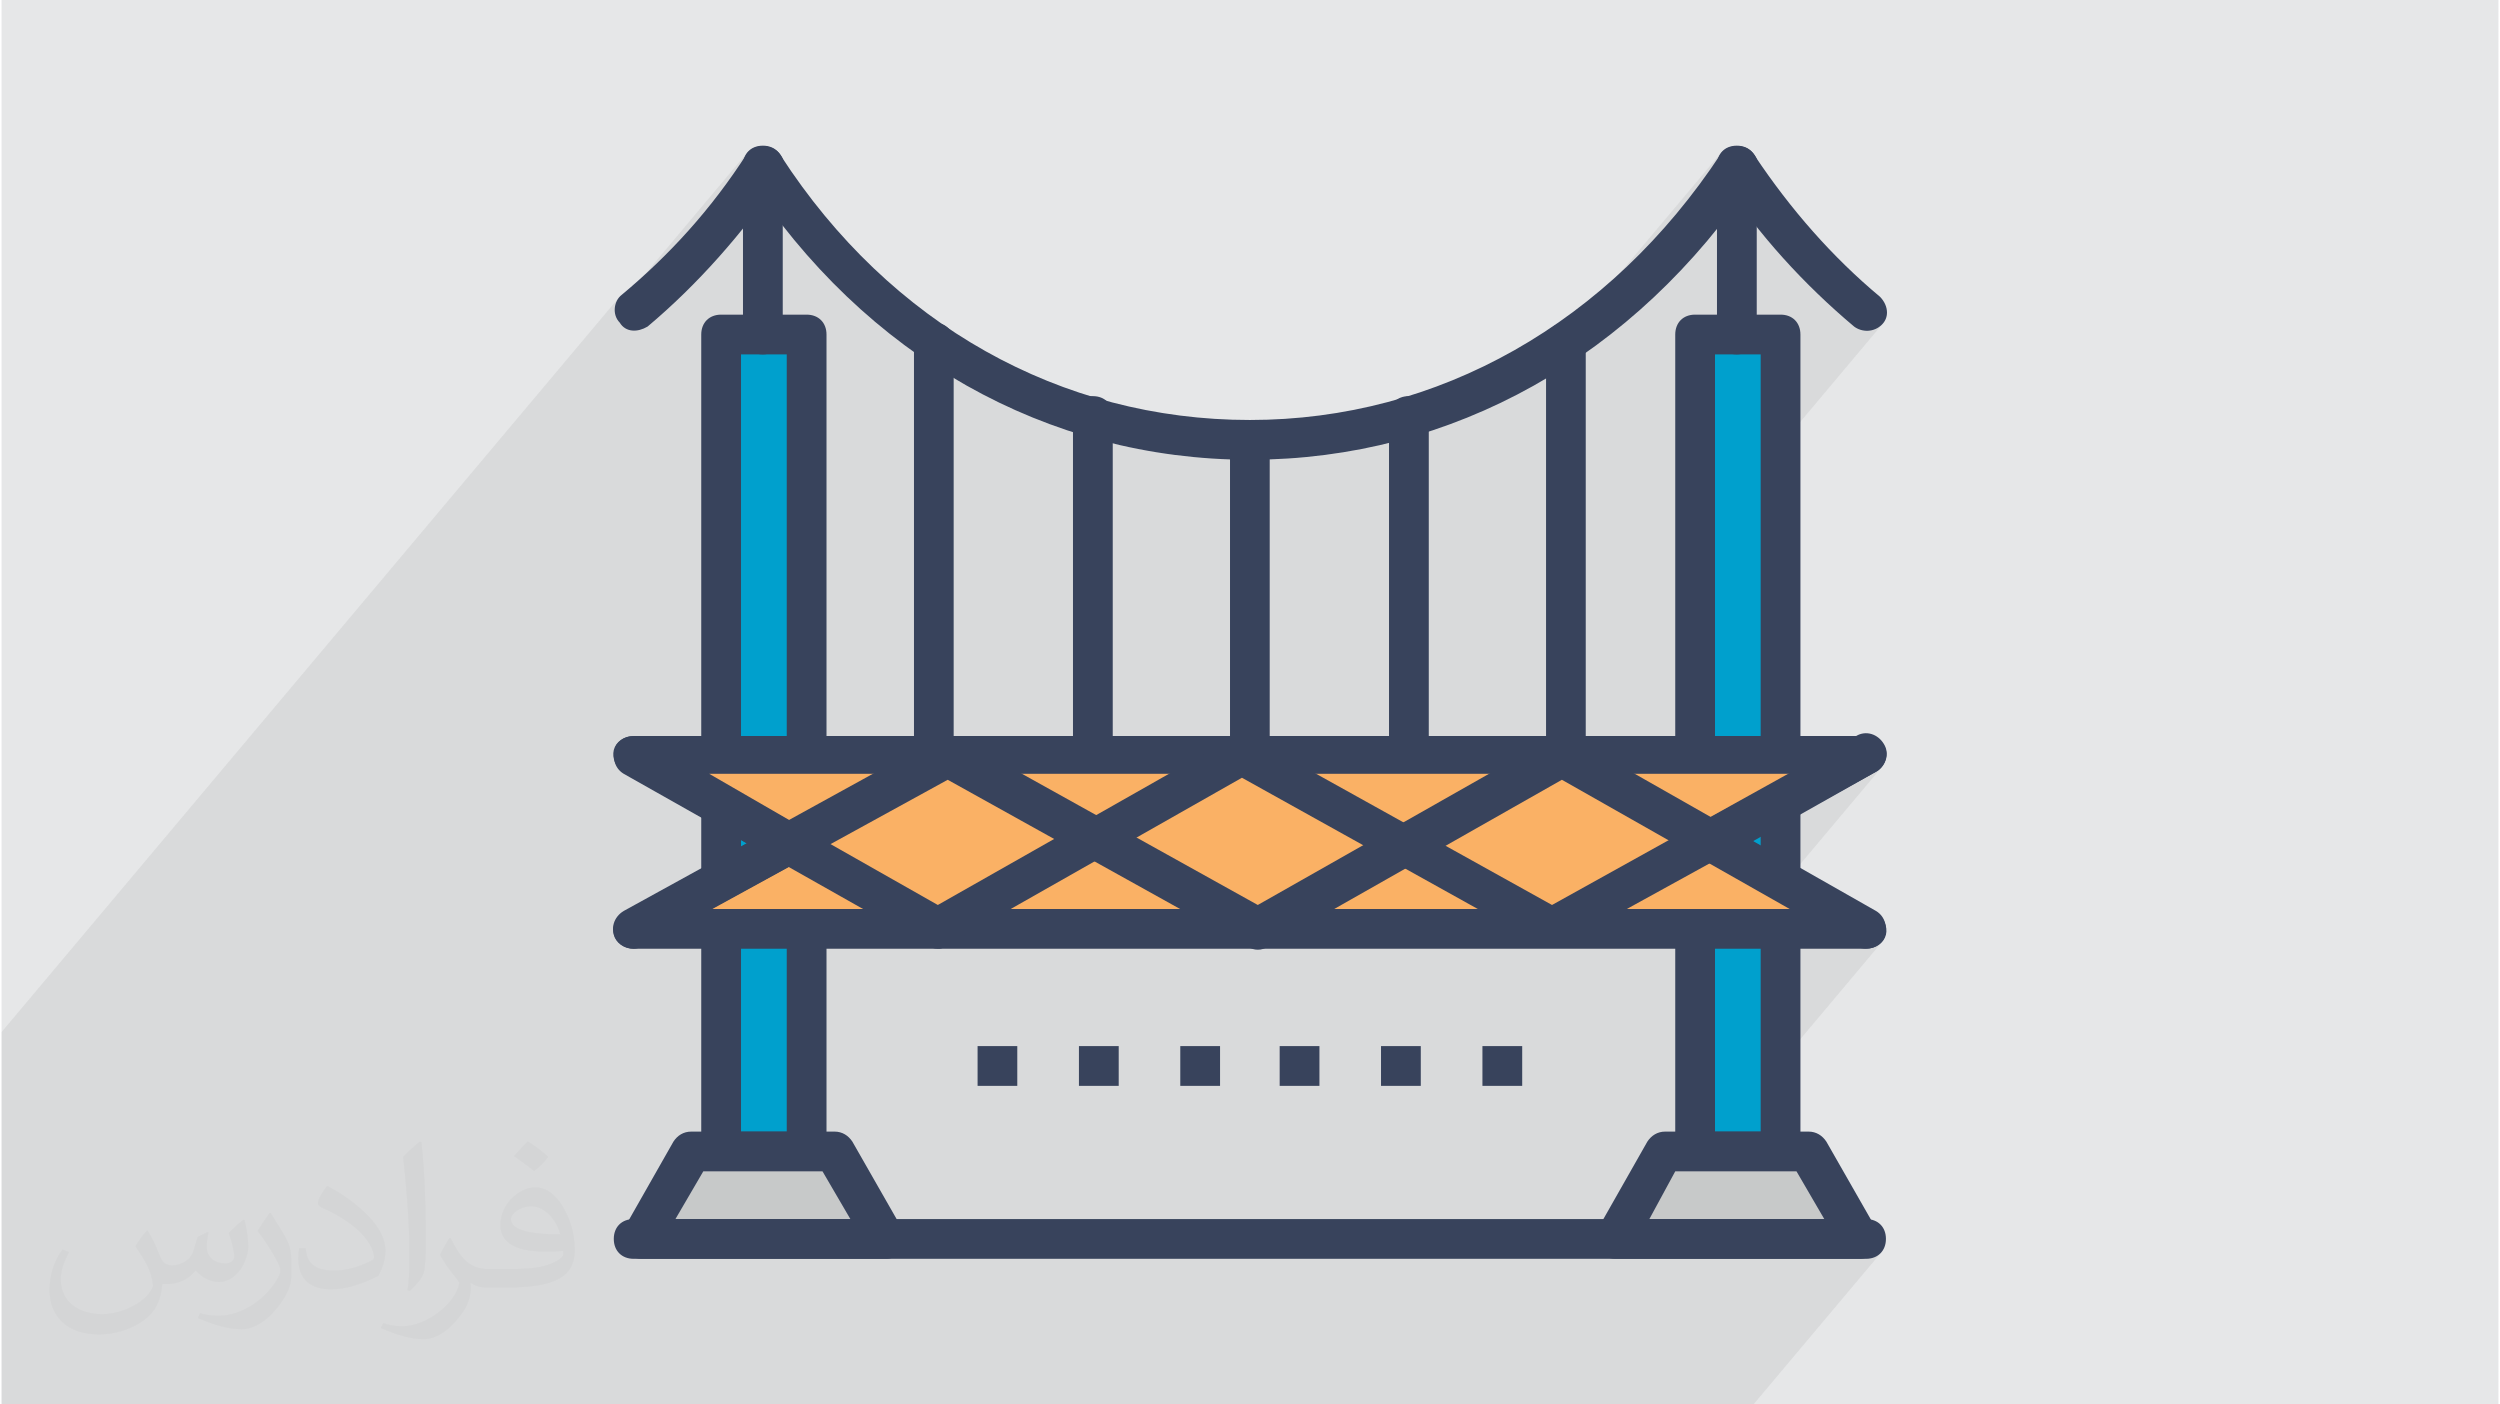 <?xml version="1.0" encoding="UTF-8"?>
<!DOCTYPE svg PUBLIC "-//W3C//DTD SVG 1.0//EN" "http://www.w3.org/TR/2001/REC-SVG-20010904/DTD/svg10.dtd">
<!-- Creator: CorelDRAW 2017 -->
<svg xmlns="http://www.w3.org/2000/svg" xml:space="preserve" width="356px" height="200px" version="1.0" shape-rendering="geometricPrecision" text-rendering="geometricPrecision" image-rendering="optimizeQuality" fill-rule="evenodd" clip-rule="evenodd"
viewBox="0 0 35600 20025"
 xmlns:xlink="http://www.w3.org/1999/xlink">
 <g id="Layer_x0020_1">
  <g id="_2315606982768">
   <path fill="#E6E7E8" d="M0 0l35600 0 0 20025 -35600 0 0 -20025z"/>
   <path fill="#373435" fill-opacity="0.031" d="M2082 17547c68,104 112,203 155,312 32,64 49,183 199,183 44,0 107,-14 163,-45 63,-33 111,-83 136,-159l60 -202 146 -72 10 10c-20,77 -25,149 -25,206 0,170 146,234 262,234 68,0 129,-34 129,-95 0,-81 -34,-217 -78,-339 68,-68 136,-136 214,-191l12 6c34,144 53,287 53,381 0,93 -41,196 -75,264 -70,132 -194,238 -344,238 -114,0 -241,-58 -328,-163l-5 0c-82,101 -209,193 -412,193l-63 0c-10,134 -39,229 -83,314 -121,237 -480,404 -818,404 -470,0 -706,-272 -706,-633 0,-223 73,-431 185,-578l92 38c-70,134 -117,262 -117,385 0,338 275,499 592,499 294,0 658,-187 724,-404 -25,-237 -114,-348 -250,-565 41,-72 94,-144 160,-221l12 0 0 0zm5421 -1274c99,62 196,136 291,221 -53,74 -119,142 -201,202 -95,-77 -190,-143 -287,-213 66,-74 131,-146 197,-210l0 0zm51 926c-160,0 -291,105 -291,183 0,168 320,219 703,217 -48,-196 -216,-400 -412,-400zm-359 895c208,0 390,-6 529,-41 155,-39 286,-118 286,-171 0,-15 0,-31 -5,-46 -87,8 -187,8 -274,8 -282,0 -498,-64 -583,-222 -21,-44 -36,-93 -36,-149 0,-152 66,-303 182,-406 97,-85 204,-138 313,-138 197,0 354,158 464,408 60,136 101,293 101,491 0,132 -36,243 -118,326 -153,148 -435,204 -867,204l-196 0 0 0 -51 0c-107,0 -184,-19 -245,-66l-10 0c3,25 5,50 5,72 0,97 -32,221 -97,320 -192,287 -400,410 -580,410 -182,0 -405,-70 -606,-161l36 -70c65,27 155,46 279,46 325,0 752,-314 805,-619 -12,-25 -34,-58 -65,-93 -95,-113 -155,-208 -211,-307 48,-95 92,-171 133,-239l17 -2c139,282 265,445 546,445l44 0 0 0 204 0 0 0zm-1408 299c24,-130 26,-276 26,-413l0 -202c0,-377 -48,-926 -87,-1282 68,-75 163,-161 238,-219l22 6c51,450 63,972 63,1452 0,126 -5,250 -17,340 -7,114 -73,201 -214,332l-31 -14 0 0zm-1449 -596c7,177 94,318 398,318 189,0 349,-50 526,-135 32,-14 49,-33 49,-49 0,-111 -85,-258 -228,-392 -139,-126 -323,-237 -495,-311 -59,-25 -78,-52 -78,-77 0,-51 68,-158 124,-235l19 -2c197,103 417,256 580,427 148,157 240,316 240,489 0,128 -39,250 -102,361 -216,109 -446,192 -674,192 -277,0 -466,-130 -466,-436 0,-33 0,-84 12,-150l95 0 0 0zm-501 -503l172 278c63,103 122,215 122,392l0 227c0,183 -117,379 -306,573 -148,132 -279,188 -400,188 -180,0 -386,-56 -624,-159l27 -70c75,21 162,37 269,37 342,-2 692,-252 852,-557 19,-35 26,-68 26,-90 0,-36 -19,-75 -34,-110 -87,-165 -184,-315 -291,-453 56,-89 112,-174 173,-258l14 2z"/>
   <path fill="#373435" fill-opacity="0.078" d="M26815 10926l-26 31 10 -9 -1365 1624 1149 671 -190 227 49 28 54 18 56 8 55 1 54 -9 52 -18 48 -28 42 -37 -21 25 20 -17 -1437 1710 0 1266 397 0 736 1247 -238 284 238 0 53 -6 51 -15 47 -24 41 -33 -63 74 17 -2 55 -15 49 -24 41 -33 -1812 2155 -99 0 -41 0 -85 0 -238 0 -748 0 -1037 0 -21 0 -137 0 -215 0 -545 0 -459 0 -80 0 -4 0 -1 0 -5 0 -103 0 -37 0 -53 0 -113 0 -64 0 -9 0 -53 0 -141 0 -35 0 -339 0 -3 0 -715 0 -427 0 -2 0 -24 0 -356 0 -568 0 -271 0 -87 0 -232 0 -334 0 -22 0 -19 0 -436 0 -81 0 -283 0 -38 0 -567 0 -476 0 -402 0 -81 0 -130 0 -15 0 -341 0 -180 0 -296 0 -58 0 -2 0 -314 0 -58 0 -509 0 -349 0 -71 0 -25 0 -31 0 -4 0 -219 0 -5 0 -126 0 -49 0 -123 0 -140 0 -210 0 -93 0 -218 0 -259 0 -25 0 -49 0 -46 0 -80 0 -202 0 -65 0 -219 0 -5 0 -135 0 -65 0 -78 0 -218 0 -68 0 -92 0 -98 0 -9 0 -2 0 -67 0 -17 0 -9 0 -222 0 -95 0 -357 0 -36 0 -151 0 -186 0 -337 0 -131 0 -21 0 -44 0 -12 0 -10 0 -73 0 -92 0 -270 0 -14 0 -81 0 -5 0 -107 0 -6 0 -56 0 -205 0 -62 0 -142 0 -34 0 -23 0 -95 0 -173 0 -49 0 -3 0 -421 0 -49 0 -76 0 -18 0 -127 0 -521 0 -339 0 -91 0 -284 0 -72 0 -247 0 -276 0 -235 0 -118 0 -120 0 -95 0 -23 0 -136 0 -76 0 -147 0 -21 0 -401 0 -1219 0 -24 0 -72 0 -331 0 -19 0 -5 0 -6 0 -574 0 -94 0 -188 0 0 -1598 0 -303 0 -156 0 -371 0 -249 0 -371 0 -337 0 -113 0 -691 0 -220 0 -468 0 -61 0 -140 0 -8 0 -82 0 -21 0 -10 0 -111 8804 -10475 -29 45 -21 51 -10 55 0 32 1905 -2268 -33 41 -11 22 23 -27 -37 56 -3 12 40 -48 -26 47 -16 50 -6 50 6 51 16 49 26 44 160 239 164 232 171 225 175 219 180 212 185 205 190 198 194 192 199 184 204 177 207 170 212 163 10 7 208 -248 -34 42 -24 48 -15 55 -5 61 0 135 76 56 220 148 224 141 227 133 231 126 234 118 238 110 241 103 244 94 108 38 302 -359 -33 41 -25 49 -15 55 -5 61 0 229 165 52 252 71 256 63 257 55 260 46 263 39 264 29 207 17 393 -467 -34 41 -24 49 -15 55 -5 61 0 278 13 1 270 4 270 -4 269 -13 266 -22 265 -29 262 -38 144 -26 586 -697 -33 41 -25 49 -15 55 -5 61 0 383 121 -30 253 -71 250 -79 247 -86 245 -95 199 -84 1002 -1193 -33 42 -25 48 -15 55 -5 61 0 265 2515 -2993 -33 41 -11 22 23 -27 -36 52 -1 2 -4 15 41 -48 -27 48 -16 51 -5 54 5 56 16 55 27 55 102 153 105 150 107 147 110 145 112 142 114 139 117 137 118 135 121 131 122 129 124 126 126 124 128 121 129 118 131 115 132 113 45 28 49 20 52 10 53 2 53 -7 51 -17 49 -27 45 -37 17 -19 -1462 1740 0 4400 1218 0 -521 620 663 -365 49 -35 41 -43z"/>
   <g>
    <path fill="#00A0CD" d="M24146 4770l1219 0 0 11676 -1219 0 0 -11676z"/>
    <path fill="#38435C" d="M24430 16134l651 0 0 -11081 -651 0 0 11081zm935 567l-1219 0c-170,0 -283,-114 -283,-284l0 -11647c0,-170 113,-284 283,-284l1219 0c170,0 283,114 283,284l0 11676c0,141 -141,255 -283,255z"/>
    <path fill="#C7C9C9" d="M26498 17664l-3485 0 708 -1247 2041 0 736 1247z"/>
    <path fill="#38435C" d="M23494 17381l2494 0 -396 -680 -1729 0 -369 680zm3004 567l0 0 -3485 0c-114,0 -199,-57 -255,-142 -57,-85 -57,-198 0,-283l708 -1247c57,-85 142,-142 255,-142l2041 0c113,0 198,57 255,142l680 1190c56,57 56,113 56,198 29,170 -113,284 -255,284z"/>
    <path fill="#38435C" d="M24741 5053c-170,0 -283,-113 -283,-283l0 -2409c0,-170 113,-284 283,-284 170,0 284,114 284,284l0 2409c0,141 -114,283 -284,283z"/>
    <path fill="#00A0CD" d="M10260 4770l1218 0 0 11676 -1218 0 0 -11676z"/>
    <path fill="#38435C" d="M10543 16134l652 0 0 -11081 -652 0 0 11081zm907 567l-1190 0c-170,0 -284,-114 -284,-284l0 -11647c0,-170 114,-284 284,-284l1218 0c170,0 284,114 284,284l0 11676c-29,141 -142,255 -312,255z"/>
    <path fill="#C7C9C9" d="M12584 17664l-3458 0 709 -1247 2040 0 709 1247z"/>
    <path fill="#38435C" d="M9608 17381l2494 0 -397 -680 -1700 0 -397 680zm3004 567l0 0 -3486 0c-113,0 -198,-57 -255,-142 -57,-85 -57,-198 0,-283l709 -1247c56,-85 141,-142 255,-142l2040 0c113,0 198,57 255,142l680 1190c57,57 57,113 57,198 28,170 -113,284 -255,284z"/>
    <path fill="#38435C" d="M10855 5053c-170,0 -284,-113 -284,-283l0 -2409c0,-170 114,-284 284,-284 170,0 283,114 283,284l0 2409c0,141 -113,283 -283,283z"/>
    <path fill="#38435C" d="M26583 17948l-17570 0c-170,0 -284,-114 -284,-284 0,-170 114,-283 284,-283l17570 0c170,0 284,113 284,283 0,170 -114,284 -284,284z"/>
    <path fill="#38435C" d="M17798 6555l0 0c-2891,0 -5498,-1474 -7170,-4053 -85,-113 -57,-283 85,-368 114,-85 312,-57 397,85 1559,2409 3996,3769 6688,3769 2692,0 5130,-1388 6717,-3797 85,-114 255,-142 396,-57 142,85 170,255 85,397 -1700,2550 -4307,4024 -7198,4024z"/>
    <path fill="#38435C" d="M8814 4600c-113,-114 -85,-312 29,-397 680,-567 1275,-1219 1785,-2012 85,-114 255,-142 397,-57 142,85 170,255 85,397 -539,793 -1190,1530 -1899,2125 -142,85 -312,85 -397,-56z"/>
    <path fill="#38435C" d="M26413 4656c-708,-595 -1360,-1303 -1898,-2125 -85,-142 -57,-312 85,-397 141,-85 311,-57 396,85 511,765 1106,1445 1786,2012 63,64 100,145 100,224l0 2c0,61 -22,121 -72,171 -113,113 -283,113 -397,28z"/>
    <path fill="#38435C" d="M22304 11033c-170,0 -283,-114 -283,-284l0 -5866c0,-170 113,-283 283,-283 170,0 283,113 283,283l0 5895c0,141 -113,255 -283,255z"/>
    <path fill="#38435C" d="M20065 11033c-170,0 -283,-114 -283,-284l0 -4817c0,-170 113,-284 283,-284 170,0 284,114 284,284l0 4817c0,170 -142,284 -284,284z"/>
    <path fill="#38435C" d="M17798 11033c-170,0 -283,-114 -283,-284l0 -4477c0,-170 113,-284 283,-284 170,0 283,114 283,284l0 4477c0,170 -113,284 -283,284z"/>
    <path fill="#38435C" d="M15559 11033c-170,0 -283,-114 -283,-284l0 -4817c0,-170 113,-284 283,-284 170,0 284,114 284,284l0 4817c0,170 -142,284 -284,284z"/>
    <path fill="#38435C" d="M13292 11033c-170,0 -283,-114 -283,-284l0 -5866c0,-170 113,-283 283,-283 170,0 283,113 283,283l0 5895c0,141 -113,255 -283,255z"/>
    <path fill="#FAB165" d="M9013 13243l17570 0 -2182 -1275 2182 -1219 -17570 0 2210 1276 -2210 1218z"/>
    <path fill="#38435C" d="M10118 12960l15417 0 -1275 -737c-85,-57 -142,-142 -142,-255 0,-113 57,-198 142,-255l1247 -680 -15417 0 1275 737c85,56 142,141 142,255 0,113 -57,198 -142,255l-1247 680zm16465 567l-17570 0c-142,0 -255,-85 -284,-199 -28,-113 29,-255 142,-312l1757 -991 -1757 -1021c-113,-56 -170,-198 -142,-311 29,-114 142,-199 284,-199l17570 0c142,0 255,85 284,199 28,113 -29,255 -142,311l-1757 992 1757 1020c113,57 170,199 142,312 -29,114 -142,199 -284,199z"/>
    <path fill="#38435C" d="M13377 13527c-57,0 -85,0 -142,-29l-4364 -2465c-142,-85 -170,-255 -113,-397 85,-142 255,-170 396,-113l4195 2380 4194 -2380c85,-57 198,-57 283,0l4280 2380 4336 -2409c141,-85 311,-28 396,114 86,141 29,311 -113,396l-4478 2466c-85,57 -198,57 -283,0l-4279 -2381 -4195 2381c-28,28 -85,57 -113,57z"/>
    <path fill="#38435C" d="M9013 13527c-114,0 -199,-57 -255,-142 -85,-142 -29,-312 113,-397l4478 -2465c85,-57 198,-57 283,0l4279 2380 4195 -2380c85,-57 198,-57 283,0l4336 2465c142,85 170,255 113,397 -85,142 -255,170 -396,113l-4195 -2380 -4194 2380c-85,57 -198,57 -283,0l-4280 -2380 -4336 2380c-28,0 -85,29 -141,29z"/>
    <path fill="#38435C" d="M15361 14915l567 0 0 567 -567 0 0 -567z"/>
    <path fill="#38435C" d="M18223 14915l567 0 0 567 -567 0 0 -567z"/>
    <path fill="#38435C" d="M19668 14915l567 0 0 567 -567 0 0 -567z"/>
    <path fill="#38435C" d="M13916 14915l566 0 0 567 -566 0 0 -567z"/>
    <path fill="#38435C" d="M16806 14915l567 0 0 567 -567 0 0 -567z"/>
    <path fill="#38435C" d="M21114 14915l567 0 0 567 -567 0 0 -567z"/>
   </g>
  </g>
 </g>
</svg>
